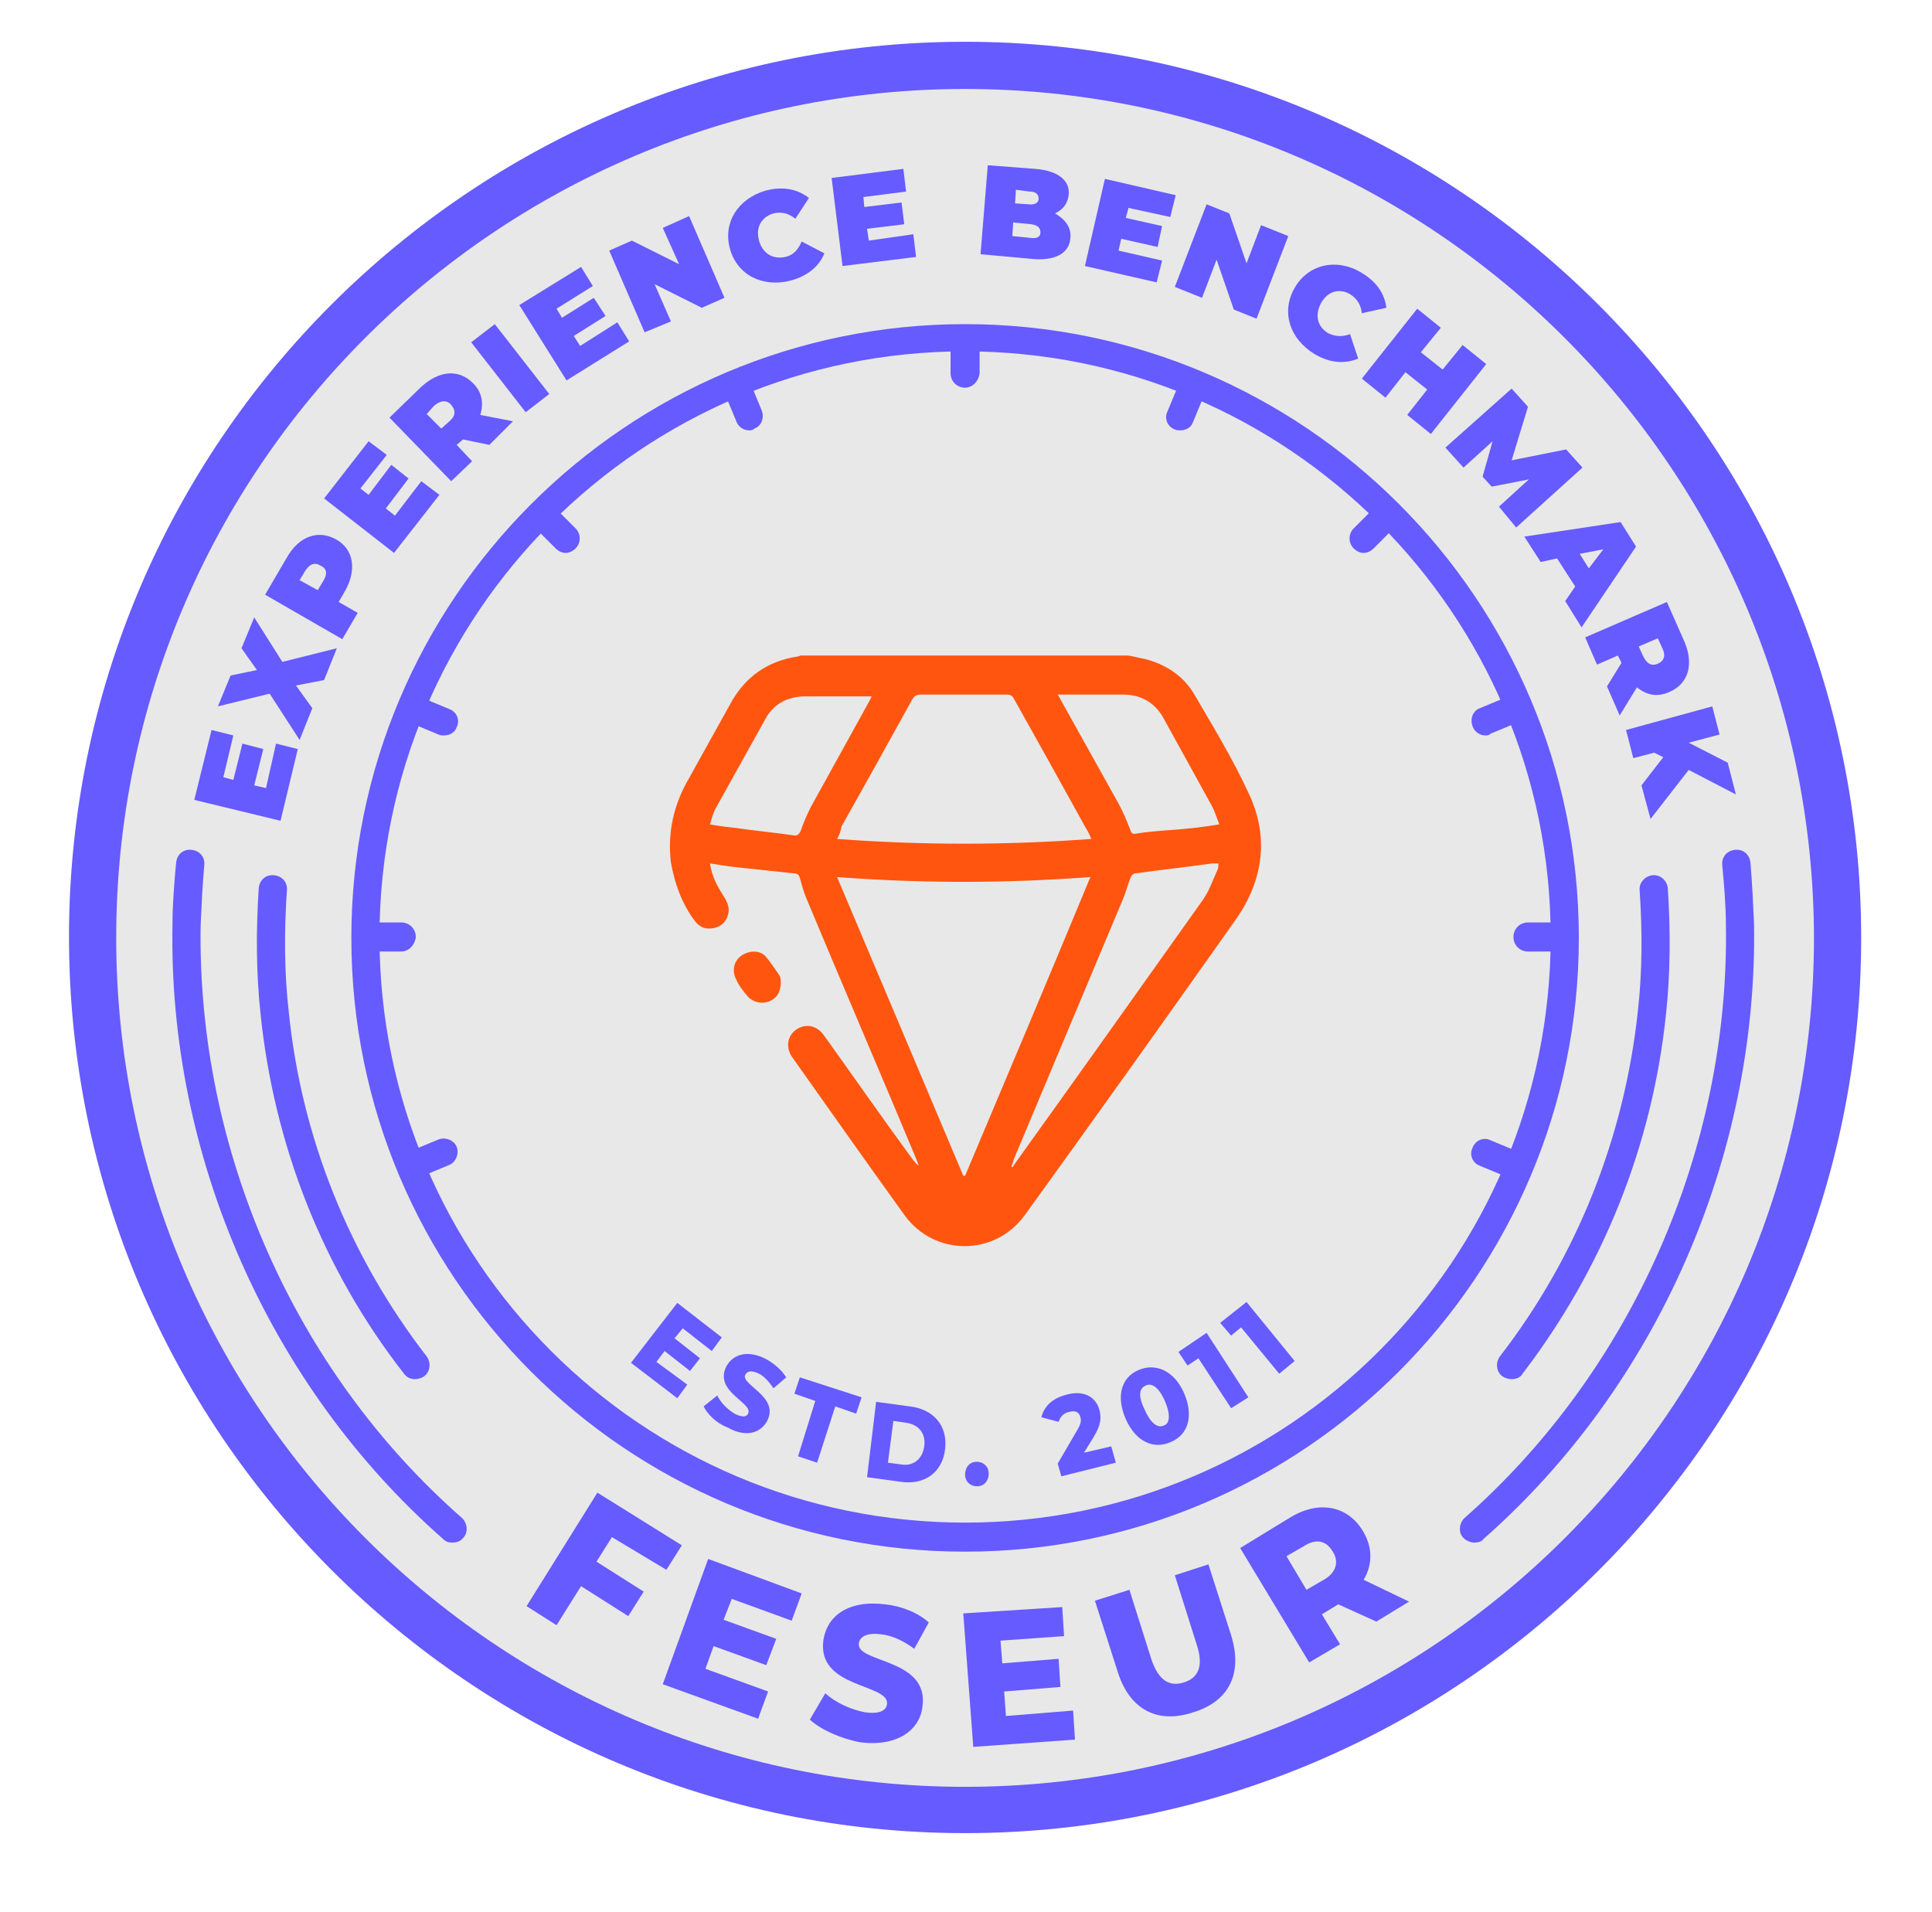 <?xml version="1.0" encoding="utf-8"?>
<!-- Generator: Adobe Illustrator 28.0.0, SVG Export Plug-In . SVG Version: 6.00 Build 0)  -->
<svg version="1.1" id="Layer_1" xmlns="http://www.w3.org/2000/svg" xmlns:xlink="http://www.w3.org/1999/xlink" x="0px" y="0px"
	 viewBox="0 0 212.8 210.6" style="enable-background:new 0 0 212.8 210.6;" xml:space="preserve">
<style type="text/css">
	.st0{fill:#E8E8E8;}
	.st1{fill:#665BFF;}
	.st2{clip-path:url(#SVGID_00000145021824673854758850000014412739353277195663_);}
	.st3{fill:#FF550F;}
</style>
<g>
	<g>
		<g>
			<circle class="st0" cx="106.3" cy="103.2" r="96.1"/>
			<path class="st1" d="M106.3,201.9c-54.4,0-98.7-44.3-98.7-98.7S51.9,4.6,106.3,4.6c54.4,0,98.7,44.3,98.7,98.7
				S160.7,201.9,106.3,201.9z M106.3,9.8c-51.5,0-93.5,41.9-93.5,93.5c0,51.5,41.9,93.5,93.5,93.5c51.5,0,93.5-41.9,93.5-93.5
				C199.7,51.7,157.8,9.8,106.3,9.8z"/>
		</g>
		<path class="st1" d="M49.8,169.9c-0.4,0-0.7-0.1-1-0.4c-19.1-16.8-30.3-42.1-29.8-67.7c0-2.3,0.2-4.6,0.4-6.8
			c0.1-0.9,0.8-1.5,1.7-1.4c0.9,0.1,1.5,0.8,1.4,1.7c-0.2,2.2-0.3,4.4-0.4,6.6c-0.4,24.7,10.3,49.1,28.8,65.3
			c0.6,0.6,0.7,1.6,0.1,2.2C50.7,169.8,50.2,169.9,49.8,169.9z"/>
		<path class="st1" d="M45.7,151.9c-0.5,0-0.9-0.2-1.2-0.6c-8.9-11.4-14.3-25.1-15.8-39.6c-0.5-4.6-0.5-9.3-0.2-13.9
			c0.1-0.9,0.8-1.5,1.7-1.4c0.9,0.1,1.5,0.8,1.4,1.7c-0.3,4.4-0.3,8.9,0.2,13.3c1.4,13.9,6.7,27,15.2,38c0.5,0.7,0.4,1.7-0.3,2.2
			C46.4,151.8,46,151.9,45.7,151.9z"/>
		<path class="st1" d="M162.4,169.9c-0.4,0-0.9-0.2-1.2-0.5c-0.6-0.6-0.5-1.6,0.1-2.2c18.4-16.2,29.2-40.6,28.8-65.3
			c0-2.2-0.2-4.4-0.4-6.6c-0.1-0.9,0.5-1.6,1.4-1.7c0.9-0.1,1.6,0.5,1.7,1.4c0.2,2.3,0.3,4.6,0.4,6.8c0.4,25.6-10.7,50.9-29.8,67.7
			C163.2,169.8,162.8,169.9,162.4,169.9z"/>
		<path class="st1" d="M166.5,151.9c-0.3,0-0.7-0.1-1-0.3c-0.7-0.5-0.8-1.5-0.3-2.2c8.5-11,13.7-24.1,15.2-38
			c0.5-4.4,0.5-8.9,0.2-13.3c-0.1-0.9,0.6-1.6,1.4-1.7c0.9-0.1,1.6,0.6,1.7,1.4c0.3,4.6,0.3,9.3-0.2,13.9
			c-1.5,14.5-7,28.1-15.8,39.6C167.5,151.7,167,151.9,166.5,151.9z"/>
	</g>
	<g>
		<g>
			<defs>
				
					<ellipse id="SVGID_1_" transform="matrix(0.707 -0.707 0.707 0.707 -41.868 105.366)" cx="106.3" cy="103.2" rx="66.1" ry="66.1"/>
			</defs>
			<clipPath id="SVGID_00000160162394427191228760000004190385852889567927_">
				<use xlink:href="#SVGID_1_"  style="overflow:visible;"/>
			</clipPath>
			<g style="clip-path:url(#SVGID_00000160162394427191228760000004190385852889567927_);">
				<path class="st1" d="M106.3,42.7c-0.9,0-1.6-0.7-1.6-1.6l0-10.2c0-0.9,0.7-1.6,1.6-1.6c0,0,0,0,0,0c0.9,0,1.6,0.7,1.6,1.6
					l0,10.2C107.8,42,107.1,42.7,106.3,42.7C106.3,42.7,106.3,42.7,106.3,42.7z"/>
				<g>
					<path class="st1" d="M168.3,104.8c-0.9,0-1.6-0.7-1.6-1.6c0-0.9,0.7-1.6,1.6-1.6l10.2,0c0,0,0,0,0,0c0.9,0,1.6,0.7,1.6,1.6
						c0,0.9-0.7,1.6-1.6,1.6L168.3,104.8C168.3,104.8,168.3,104.8,168.3,104.8z"/>
					<path class="st1" d="M44.2,104.8C44.2,104.8,44.2,104.8,44.2,104.8l-10.2,0c-0.9,0-1.6-0.7-1.6-1.6c0-0.9,0.7-1.6,1.6-1.6
						c0,0,0,0,0,0l10.2,0c0.9,0,1.6,0.7,1.6,1.6C45.7,104.1,45,104.8,44.2,104.8z"/>
				</g>
				<g>
					<path class="st1" d="M150.2,60.9c-0.4,0-0.8-0.2-1.1-0.5c-0.6-0.6-0.6-1.6,0-2.2l7.2-7.2c0.6-0.6,1.6-0.6,2.2,0
						c0.6,0.6,0.6,1.6,0,2.2l-7.2,7.2C151,60.7,150.6,60.9,150.2,60.9z"/>
					<g>
						<path class="st1" d="M62.3,60.9c-0.4,0-0.8-0.2-1.1-0.5l-7.2-7.2c-0.6-0.6-0.6-1.6,0-2.2c0.6-0.6,1.6-0.6,2.2,0l7.2,7.2
							c0.6,0.6,0.6,1.6,0,2.2C63.1,60.7,62.7,60.9,62.3,60.9z"/>
					</g>
				</g>
				<g>
					<path class="st1" d="M82.5,47.4c-0.6,0-1.2-0.4-1.4-1l-3.9-9.4c-0.3-0.8,0-1.7,0.8-2c0.8-0.3,1.7,0,2,0.8l3.9,9.4
						c0.3,0.8,0,1.7-0.8,2C82.9,47.4,82.7,47.4,82.5,47.4z"/>
					<g>
						<path class="st1" d="M163.6,81c-0.6,0-1.2-0.4-1.4-1c-0.3-0.8,0-1.7,0.8-2l9.4-3.9c0.8-0.3,1.7,0,2,0.8c0.3,0.8,0,1.7-0.8,2
							l-9.4,3.9C164,81,163.8,81,163.6,81z"/>
						<path class="st1" d="M39.5,132.4c-0.6,0-1.2-0.4-1.4-1c-0.3-0.8,0.1-1.7,0.8-2l9.4-3.9c0.8-0.3,1.7,0.1,2,0.8
							c0.3,0.8-0.1,1.7-0.8,2l-9.4,3.9C39.9,132.4,39.7,132.4,39.5,132.4z"/>
					</g>
					<g>
						<path class="st1" d="M130,47.4c-0.2,0-0.4,0-0.6-0.1c-0.8-0.3-1.2-1.2-0.8-2l3.9-9.4c0.3-0.8,1.2-1.2,2-0.8
							c0.8,0.3,1.2,1.2,0.8,2l-3.9,9.4C131.2,47.1,130.6,47.4,130,47.4z"/>
						<g>
							<path class="st1" d="M173,132.4c-0.2,0-0.4,0-0.6-0.1l-9.4-3.9c-0.8-0.3-1.2-1.2-0.8-2c0.3-0.8,1.2-1.2,2-0.8l9.4,3.9
								c0.8,0.3,1.2,1.2,0.8,2C174.2,132.1,173.6,132.4,173,132.4z"/>
							<path class="st1" d="M48.9,81c-0.2,0-0.4,0-0.6-0.1L38.9,77c-0.8-0.3-1.2-1.2-0.8-2c0.3-0.8,1.2-1.2,2-0.8l9.4,3.9
								c0.8,0.3,1.2,1.2,0.8,2C50.1,80.7,49.5,81,48.9,81z"/>
						</g>
					</g>
				</g>
			</g>
		</g>
		<path class="st1" d="M106.3,170.9c-37.3,0-67.6-30.3-67.6-67.6c0-37.3,30.3-67.6,67.6-67.6c37.3,0,67.6,30.3,67.6,67.6
			C173.9,140.5,143.6,170.9,106.3,170.9z M106.3,38.7c-35.6,0-64.5,28.9-64.5,64.5s28.9,64.5,64.5,64.5s64.5-28.9,64.5-64.5
			S141.8,38.7,106.3,38.7z"/>
	</g>
	<g>
		<g>
			<path class="st1" d="M30.4,81.9l2.4,0.6l-1.9,7.9l-9.5-2.3l1.9-7.7l2.4,0.6l-1.1,4.6l1.1,0.3l1-4l2.3,0.6l-1,4l1.3,0.3L30.4,81.9
				z"/>
			<path class="st1" d="M35.7,74.9l-3.1,0.6l1.8,2.5l-1.4,3.5l-3.3-5.1L24,77.8l1.4-3.4l2.9-0.6l-1.7-2.4L28,68l3.1,4.9l6-1.5
				L35.7,74.9z"/>
			<path class="st1" d="M37,59.4c2,1.1,2.3,3.4,1,5.7l-0.7,1.2l2.1,1.2l-1.7,2.9l-8.5-4.9l2.4-4.1C32.9,59.1,35,58.3,37,59.4z
				 M35.3,62.3c-0.6-0.4-1.2-0.2-1.7,0.6l-0.6,1l2,1.1l0.6-1C36.1,63.2,36,62.6,35.3,62.3z"/>
			<path class="st1" d="M46.4,53l2,1.5l-5,6.4l-7.7-6l4.9-6.3l2,1.5l-2.9,3.7l0.9,0.7l2.5-3.3l1.9,1.5l-2.5,3.3l1,0.8L46.4,53z"/>
			<path class="st1" d="M51,48.4L50.3,49l1.7,1.8L49.7,53l-6.8-7l3.4-3.3c2-1.9,4.2-2.1,5.8-0.5c1,1,1.2,2.2,0.8,3.5l3.6,0.7
				L53.9,49L51,48.4z M47.8,44.7L47,45.6l1.6,1.6l0.9-0.8c0.7-0.6,0.7-1.2,0.2-1.8S48.5,44.1,47.8,44.7z"/>
			<path class="st1" d="M51.9,37.7l2.6-2l6,7.7l-2.6,2L51.9,37.7z"/>
			<path class="st1" d="M68,35.5l1.3,2.1l-6.9,4.3l-5.2-8.3l6.8-4.2l1.3,2.1l-4,2.5l0.6,1l3.5-2.2l1.3,2L63.2,37l0.7,1.1L68,35.5z"
				/>
			<path class="st1" d="M75.9,23.8l3.9,9l-2.5,1.1l-5.2-2.6l1.8,4.1L71,36.6l-3.9-9l2.5-1.1l5.2,2.6L73,25.1L75.9,23.8z"/>
			<path class="st1" d="M80.4,27.4c-0.8-2.9,0.9-5.5,3.9-6.4c1.9-0.5,3.5-0.2,4.8,0.8l-1.5,2.3c-0.7-0.6-1.5-0.8-2.4-0.6
				c-1.3,0.4-2,1.5-1.6,3c0.4,1.4,1.5,2.1,2.9,1.8c0.9-0.2,1.4-0.8,1.8-1.7l2.5,1.3c-0.6,1.5-1.9,2.5-3.7,3
				C84,31.7,81.2,30.3,80.4,27.4z"/>
			<path class="st1" d="M100.6,25.8l0.3,2.5l-8.1,1l-1.2-9.7l7.9-1l0.3,2.5l-4.7,0.6l0.1,1.1l4.1-0.5l0.3,2.4l-4.1,0.5l0.2,1.3
				L100.6,25.8z"/>
			<path class="st1" d="M117.9,26.2c-0.1,1.7-1.7,2.6-4.4,2.3l-5.5-0.5l0.8-9.8l5.2,0.4c2.7,0.2,3.9,1.4,3.7,2.9
				c-0.1,0.9-0.6,1.6-1.5,2C117.4,24.2,118,25.1,117.9,26.2z M114.6,25.6c0-0.5-0.3-0.8-1-0.9l-2-0.2l-0.1,1.5l2,0.2
				C114.2,26.3,114.6,26.1,114.6,25.6z M111.9,20.9l-0.1,1.5l1.5,0.1c0.7,0.1,1.1-0.2,1.1-0.6c0-0.5-0.3-0.8-1-0.8L111.9,20.9z"/>
			<path class="st1" d="M128,28.7l-0.6,2.4l-7.9-1.8l2.2-9.6l7.8,1.8l-0.6,2.4l-4.6-1l-0.3,1.1l4,0.9l-0.5,2.3l-4-0.9l-0.3,1.3
				L128,28.7z"/>
			<path class="st1" d="M141.9,26l-3.5,9.1l-2.5-1l-1.9-5.5l-1.6,4.2l-3-1.2l3.5-9.1l2.5,1l1.9,5.5l1.6-4.2L141.9,26z"/>
			<path class="st1" d="M142.6,31.7c1.5-2.6,4.6-3.3,7.3-1.7c1.7,1,2.6,2.3,2.8,3.9l-2.7,0.6c-0.1-0.9-0.5-1.6-1.3-2.1
				c-1.2-0.7-2.5-0.3-3.2,1c-0.7,1.3-0.4,2.6,0.8,3.3c0.8,0.4,1.6,0.4,2.4,0.1l0.9,2.7c-1.5,0.6-3.1,0.5-4.8-0.5
				C142,37.3,141.1,34.3,142.6,31.7z"/>
			<path class="st1" d="M163.7,40.1l-6.1,7.7l-2.6-2.1l2.2-2.8l-2.4-1.9l-2.2,2.8l-2.6-2.1l6.1-7.7l2.6,2.1l-2.2,2.7l2.4,1.9
				l2.2-2.7L163.7,40.1z"/>
			<path class="st1" d="M165.1,55.8l3.3-3l-4.1,0.8l-1-1.1l1.1-3.9l-3.2,2.9l-2-2.2l7.3-6.5l1.8,2l-1.8,5.9l6-1.2l1.8,2l-7.3,6.6
				L165.1,55.8z"/>
			<path class="st1" d="M173.5,64.6l-2-3.1l-1.8,0.4l-1.8-2.8l10.6-1.6l1.7,2.7l-6,8.9l-1.8-2.9L173.5,64.6z M175,62.6l1.6-2.1
				L174,61L175,62.6z"/>
			<path class="st1" d="M178.6,73l-0.4-0.8l-2.3,1l-1.3-3l9-3.9l1.9,4.3c1.1,2.5,0.5,4.7-1.6,5.6c-1.3,0.6-2.5,0.4-3.6-0.5l-1.9,3.1
				l-1.4-3.2L178.6,73z M183.1,71.4l-0.5-1.1l-2.1,0.9l0.5,1.1c0.4,0.8,0.9,1.1,1.6,0.8S183.5,72.2,183.1,71.4z"/>
			<path class="st1" d="M183.2,83.4l-1-0.5l-2.3,0.6l-0.8-3.1l9.5-2.6l0.8,3.1l-3.4,0.9l4.3,2.2l0.9,3.5l-5.2-2.7l-4.2,5.4l-1-3.7
				L183.2,83.4z"/>
		</g>
	</g>
	<g>
		<path class="st1" d="M67.4,169.3l-1.7,2.7l5.2,3.3l-1.7,2.7l-5.2-3.3l-2.7,4.3l-3.3-2.1l7.8-12.5l9.3,5.8l-1.7,2.7L67.4,169.3z"/>
		<path class="st1" d="M84.6,186.3l-1.1,3L73,185.5l5-13.8l10.3,3.8l-1.1,3l-6.6-2.4l-0.9,2.3l5.8,2.1l-1.1,2.9l-5.8-2.1l-0.9,2.5
			L84.6,186.3z"/>
		<path class="st1" d="M89.2,189.4l1.7-2.9c1.1,1,2.8,1.8,4.4,2.1c1.6,0.2,2.3-0.2,2.4-0.9c0.3-2.3-7.8-1.7-7-7.1
			c0.4-2.6,2.7-4.4,6.8-3.9c1.8,0.2,3.6,0.9,4.8,2l-1.6,2.9c-1.2-0.9-2.5-1.5-3.7-1.6c-1.6-0.2-2.3,0.3-2.4,1c-0.3,2.2,7.8,1.6,7,7
			c-0.3,2.5-2.7,4.4-6.8,3.9C92.6,191.5,90.4,190.5,89.2,189.4z"/>
		<path class="st1" d="M118.2,188.4l0.2,3.2l-11.2,0.8l-1.1-14.7L117,177l0.2,3.2l-7,0.5l0.2,2.5l6.2-0.5l0.2,3.1l-6.2,0.5l0.2,2.7
			L118.2,188.4z"/>
		<path class="st1" d="M123.1,184.1l-2.5-7.8l3.8-1.2l2.4,7.6c0.8,2.4,2,3.1,3.6,2.6c1.6-0.5,2.2-1.8,1.4-4.2l-2.4-7.6l3.7-1.2
			l2.5,7.8c1.3,4.2-0.2,7.3-4.2,8.5C127.5,189.9,124.4,188.3,123.1,184.1z"/>
		<path class="st1" d="M147.4,176.7l-1.8,1.1l2,3.3l-3.4,2l-7.6-12.6l5.4-3.3c3.2-2,6.4-1.4,8.1,1.4c1.1,1.8,1.1,3.7,0.1,5.4l5,2.4
			l-3.6,2.2L147.4,176.7z M143.6,170.3l-1.9,1.1l2.2,3.7l1.9-1.1c1.4-0.8,1.7-2,1-3.1C146.1,169.7,145,169.4,143.6,170.3z"/>
	</g>
	<g>
		<path class="st1" d="M75.7,152.5l-1.1,1.5l-5.1-3.9l5.1-6.6l4.9,3.8l-1.1,1.5l-3.2-2.5l-0.9,1.1l2.8,2.2l-1.1,1.4l-2.8-2.2
			l-0.9,1.2L75.7,152.5z"/>
		<path class="st1" d="M77.5,154.9l1.5-1.2c0.4,0.8,1.1,1.5,1.9,2c0.8,0.4,1.3,0.4,1.5,0c0.6-1.2-3.8-2.4-2.4-5.2
			c0.7-1.3,2.3-1.9,4.4-0.8c0.9,0.5,1.7,1.2,2.2,2l-1.4,1.2c-0.5-0.7-1-1.3-1.6-1.6c-0.8-0.4-1.3-0.3-1.5,0.1
			c-0.6,1.1,3.8,2.4,2.4,5.1c-0.7,1.3-2.3,1.9-4.4,0.7C78.8,156.7,77.9,155.7,77.5,154.9z"/>
		<path class="st1" d="M89.8,154.3l-2.3-0.8l0.6-1.8l6.8,2.2l-0.6,1.8l-2.3-0.8l-2,6.2l-2.1-0.7L89.8,154.3z"/>
		<path class="st1" d="M96.5,154.4l3.7,0.5c2.6,0.3,4.2,2.1,3.9,4.7c-0.3,2.6-2.3,4-4.9,3.6l-3.7-0.5L96.5,154.4z M99.3,161.3
			c1.3,0.2,2.3-0.6,2.5-2c0.2-1.4-0.6-2.4-2-2.6l-1.4-0.2l-0.6,4.6L99.3,161.3z"/>
		<path class="st1" d="M106.3,162.4c0-0.8,0.5-1.4,1.3-1.4c0.7,0,1.3,0.5,1.3,1.3c0,0.8-0.5,1.4-1.3,1.4
			C106.9,163.7,106.3,163.2,106.3,162.4z"/>
		<path class="st1" d="M122.4,159.3l0.5,1.8l-6,1.5l-0.4-1.4l2.1-3.6c0.5-0.8,0.5-1.2,0.4-1.5c-0.1-0.5-0.5-0.8-1.2-0.6
			c-0.6,0.1-1,0.5-1.2,1.1l-1.9-0.5c0.3-1.2,1.2-2.1,2.8-2.5c1.8-0.5,3.2,0.2,3.6,1.7c0.2,0.8,0.2,1.6-0.6,2.9l-1.1,1.8L122.4,159.3
			z"/>
		<path class="st1" d="M124,156.3c-1.1-2.5-0.5-4.6,1.4-5.4c1.8-0.8,3.9,0,5,2.5s0.5,4.6-1.4,5.4C127.1,159.7,125.1,158.8,124,156.3
			z M128.3,154.3c-0.7-1.6-1.5-2-2.1-1.7c-0.7,0.3-0.9,1.1-0.1,2.7c0.7,1.6,1.5,2,2.1,1.7C128.8,156.8,129,155.9,128.3,154.3z"/>
		<path class="st1" d="M132.9,146.8l4.6,7.1l-1.9,1.2l-3.6-5.5l-1.2,0.8l-1-1.5L132.9,146.8z"/>
		<path class="st1" d="M137.3,143.4l5.3,6.5l-1.7,1.4l-4.2-5.1l-1.1,0.9l-1.2-1.4L137.3,143.4z"/>
	</g>
	<g id="KRM02G.tif_00000149340664047053521760000008723782289122908842_">
		<g>
			<path class="st3" d="M124.3,72.2c0.6,0.1,1.3,0.3,1.9,0.4c2.2,0.6,4.1,1.8,5.3,3.8c2.1,3.6,4.3,7.2,6,10.9
				c2.3,4.8,1.7,9.6-1.4,14c-7.7,10.9-15.4,21.7-23.2,32.5c-3.3,4.6-10,4.6-13.3,0c-4.1-5.7-8.2-11.5-12.3-17.3
				c-0.8-1.1-0.6-2.4,0.4-3.1c1-0.7,2.3-0.5,3.1,0.7c3.3,4.6,6.5,9.2,9.8,13.7c0.2,0.2,0.3,0.4,0.6,0.6c-0.1-0.3-0.2-0.5-0.3-0.8
				c-4-9.6-8.1-19.1-12.1-28.7c-0.3-0.7-0.5-1.5-0.7-2.2c-0.1-0.3-0.2-0.5-0.6-0.5c-1.9-0.2-3.7-0.4-5.6-0.6
				c-1.2-0.1-2.4-0.3-3.7-0.5c0.2,1.4,0.8,2.5,1.5,3.6c0.4,0.6,0.7,1.3,0.5,2c-0.2,0.8-0.7,1.3-1.5,1.5c-0.9,0.2-1.6,0-2.2-0.8
				c-1.4-1.9-2.2-4.1-2.6-6.4c-0.4-3.3,0.3-6.4,2-9.3c1.5-2.7,3-5.4,4.5-8.1c1.6-3,4.1-4.8,7.5-5.3c0.1,0,0.2-0.1,0.3-0.1
				C100.1,72.2,112.2,72.2,124.3,72.2z M106.1,129.5c0.1,0,0.1,0,0.2,0c4.6-10.9,9.2-21.8,13.8-32.9c-9.4,0.7-18.6,0.7-27.9,0
				C96.9,107.7,101.5,118.6,106.1,129.5z M92.2,92.4c9.4,0.7,18.6,0.7,28,0c-0.2-0.5-0.4-0.9-0.6-1.2c-2.6-4.7-5.2-9.4-7.9-14.2
				c-0.2-0.4-0.4-0.5-0.9-0.5c-3.1,0-6.3,0-9.4,0c-0.5,0-0.7,0.2-0.9,0.5c-2.6,4.7-5.2,9.4-7.8,14C92.6,91.5,92.5,91.9,92.2,92.4z
				 M111.4,128.5c0,0,0.1,0,0.1,0.1c0.1-0.2,0.3-0.4,0.4-0.6c6.9-9.6,13.7-19.2,20.6-28.9c0.7-1,1.1-2.2,1.6-3.3
				c0.1-0.2,0.1-0.5,0.1-0.7c-0.3,0-0.5,0-0.7,0c-2.8,0.4-5.7,0.7-8.5,1.1c-0.2,0-0.4,0.3-0.5,0.5c-0.3,0.8-0.5,1.6-0.8,2.3
				c-4,9.5-8,19.1-12,28.6C111.6,127.9,111.5,128.2,111.4,128.5z M78.2,90.8c1.1,0.2,2,0.3,2.9,0.4c2.1,0.3,4.2,0.5,6.3,0.8
				c0.4,0.1,0.6-0.1,0.8-0.5c0.3-0.9,0.7-1.8,1.1-2.6c2.1-3.8,4.2-7.6,6.3-11.4c0.1-0.2,0.3-0.5,0.4-0.8c-0.3,0-0.5,0-0.7,0
				c-2.2,0-4.4,0-6.6,0c-1.9,0-3.5,0.8-4.4,2.5c-1.8,3.2-3.6,6.5-5.4,9.7C78.6,89.4,78.4,90.1,78.2,90.8z M134.3,90.8
				c-0.3-0.8-0.5-1.4-0.8-2c-1.8-3.3-3.6-6.5-5.4-9.8c-1-1.7-2.5-2.5-4.4-2.5c-2.2,0-4.3,0-6.5,0c-0.2,0-0.4,0-0.7,0
				c0.2,0.3,0.3,0.5,0.4,0.7c2.1,3.8,4.2,7.5,6.3,11.3c0.5,0.9,0.9,1.9,1.3,2.9c0.1,0.4,0.3,0.5,0.7,0.4c1.3-0.2,2.6-0.3,4-0.4
				C130.7,91.3,132.4,91.1,134.3,90.8z"/>
			<path class="st3" d="M86,108.2c0,1.1-0.5,1.8-1.3,2.1c-0.8,0.3-1.7,0.1-2.3-0.5c-0.5-0.6-1-1.2-1.3-1.9c-0.5-0.9-0.3-2,0.5-2.6
				c0.8-0.6,2-0.7,2.7,0c0.6,0.7,1.1,1.5,1.6,2.2C86,107.8,86,108.1,86,108.2z"/>
		</g>
	</g>
</g>
</svg>
